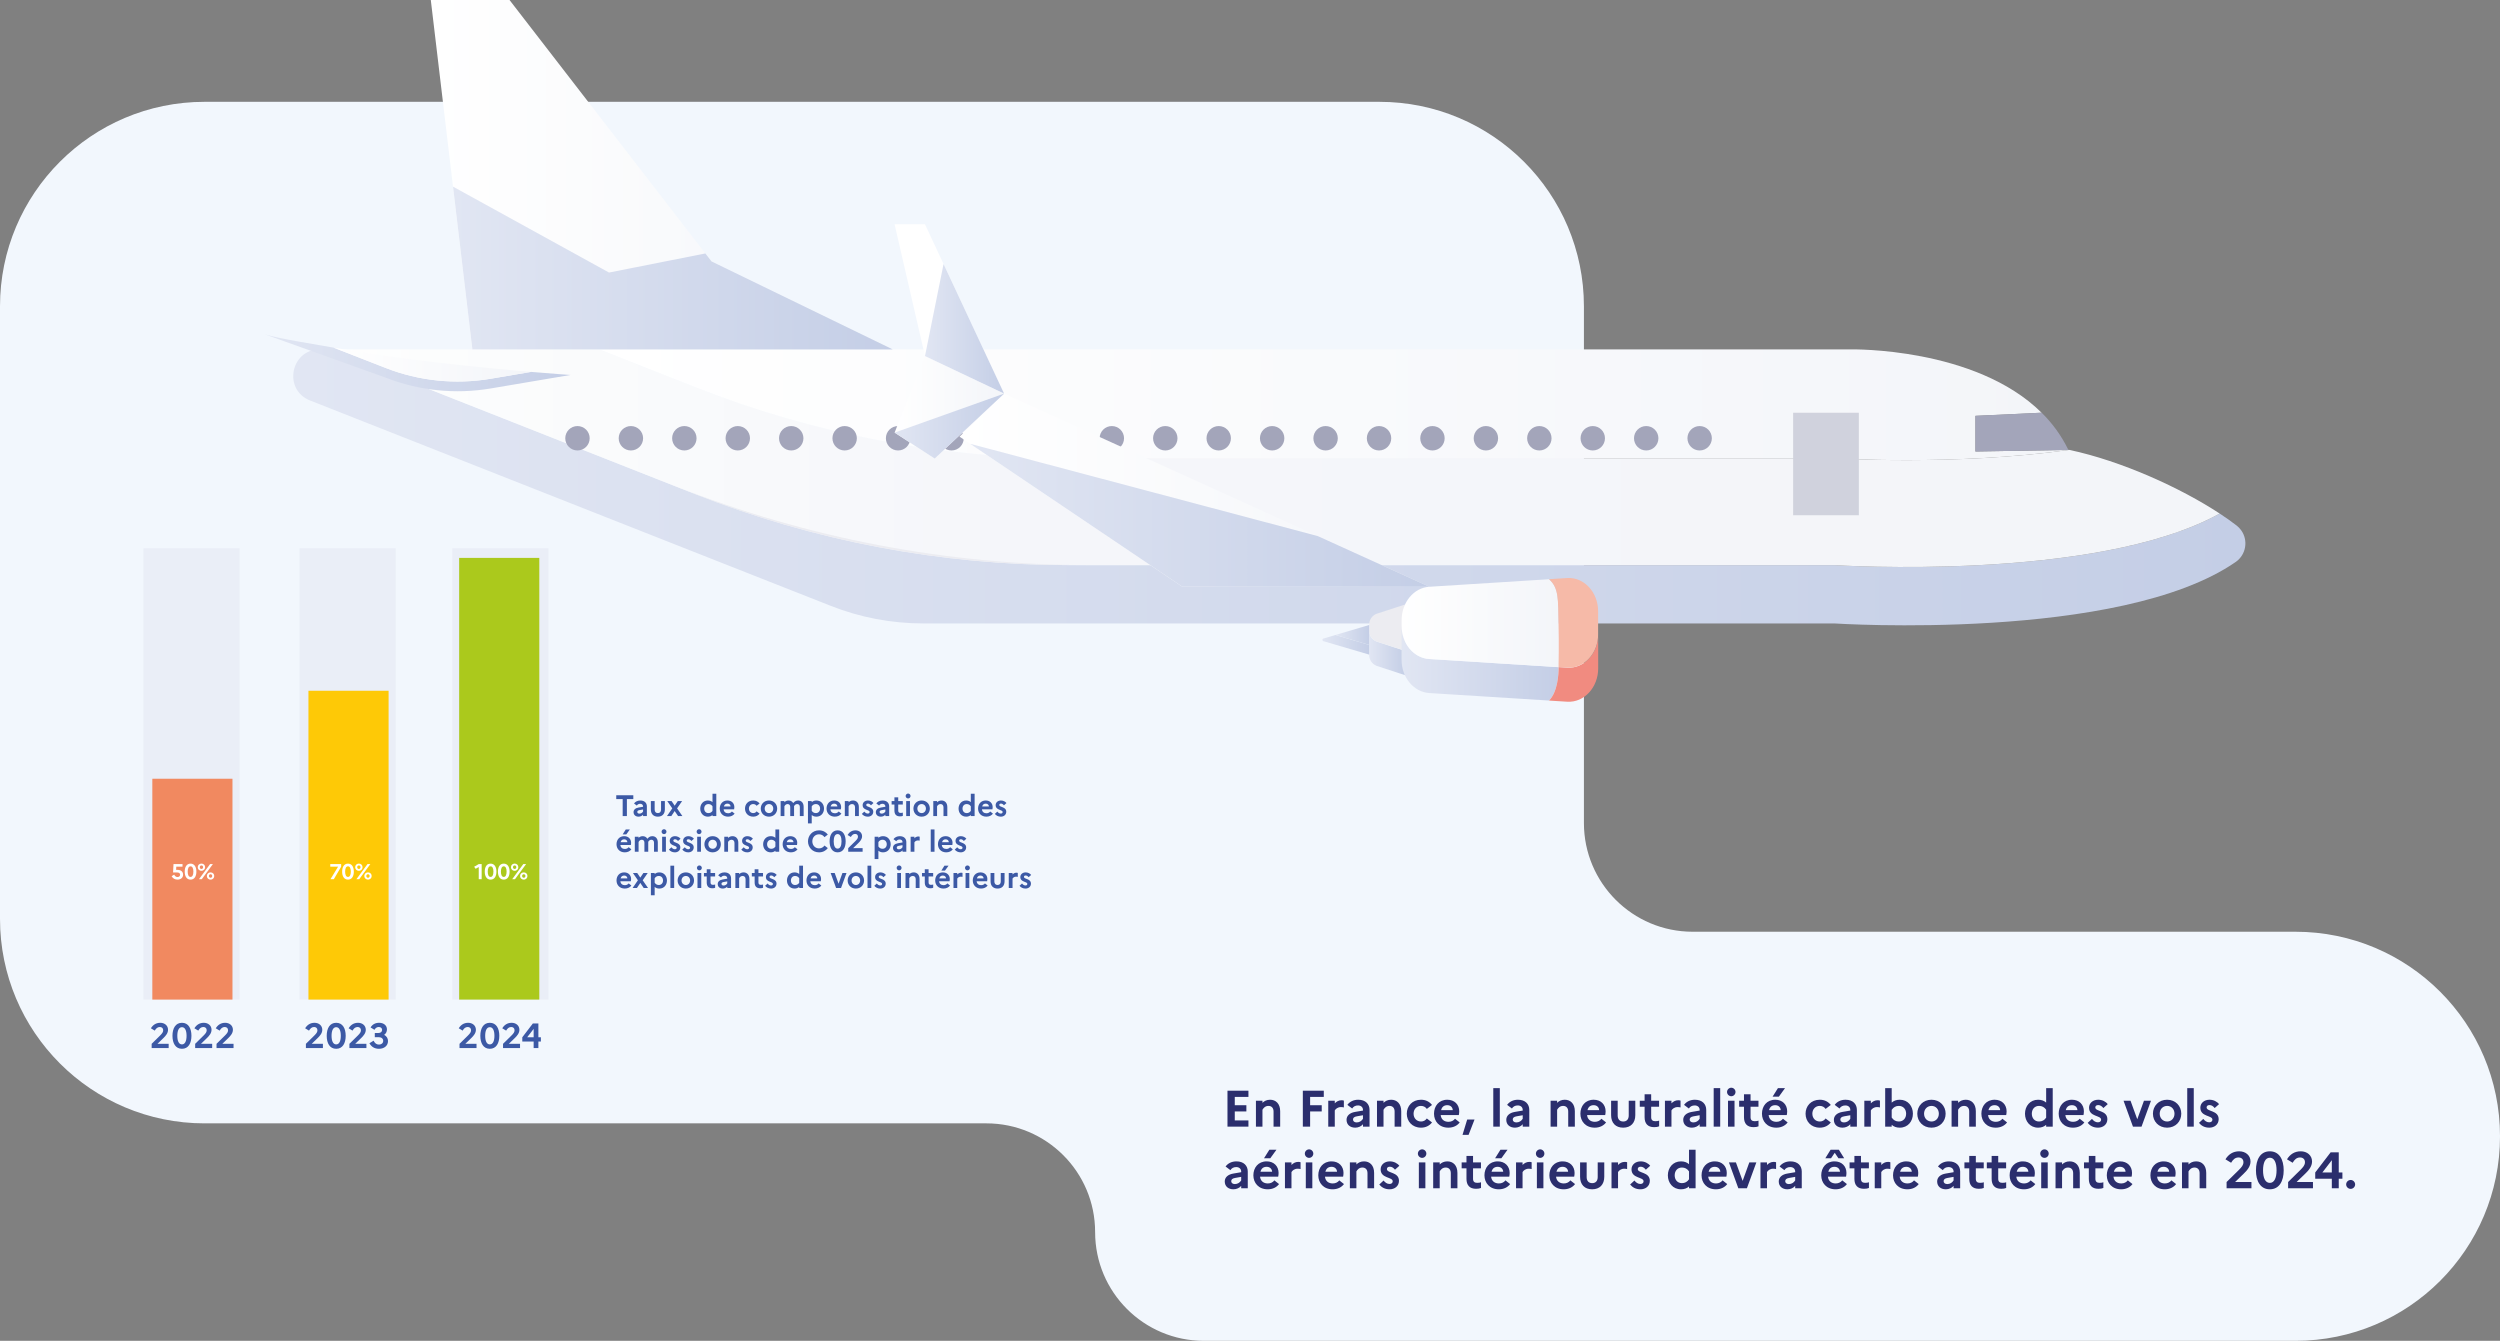 <?xml version="1.0" encoding="UTF-8"?>
<svg id="a" data-name="Calque 1" xmlns="http://www.w3.org/2000/svg" width="326.245mm" height="174.975mm" xmlns:xlink="http://www.w3.org/1999/xlink" viewBox="0 0 924.79 495.993">
  <rect x="0" y="0" width="924.79" height="495.993" fill="#808080" stroke="none"/>
  <defs>
    <linearGradient id="b" data-name="Dégradé sans nom 14" x1="-75.32" y1="180.284" x2="646.811" y2="180.284" gradientTransform="translate(183.798)" gradientUnits="userSpaceOnUse">
      <stop offset="0" stop-color="#e1e6f3"/>
      <stop offset="1" stop-color="#c4cee6"/>
    </linearGradient>
    <linearGradient id="c" data-name="Dégradé sans nom 8" x1="-62.336" y1="169.496" x2="637.303" y2="169.496" gradientTransform="translate(183.798)" gradientUnits="userSpaceOnUse">
      <stop offset="0" stop-color="#fff"/>
      <stop offset=".051" stop-color="#fcfdfd"/>
      <stop offset=".367" stop-color="#f5f6fa"/>
      <stop offset="1" stop-color="#f3f5f9"/>
    </linearGradient>
    <linearGradient id="d" data-name="Dégradé sans nom 6" x1="37.891" y1="149.727" x2="581.703" y2="149.727" gradientTransform="translate(183.798)" gradientUnits="userSpaceOnUse">
      <stop offset="0" stop-color="#fff"/>
      <stop offset="1" stop-color="#f3f5f9"/>
    </linearGradient>
    <linearGradient id="e" data-name="Dégradé sans nom 14" x1="322.682" y1="241.458" x2="335.887" y2="241.458" xlink:href="#b"/>
    <linearGradient id="f" data-name="Dégradé sans nom 18" x1="305.379" y1="238.522" x2="322.679" y2="238.522" gradientTransform="translate(183.798)" gradientUnits="userSpaceOnUse">
      <stop offset="0" stop-color="#e1e6f3"/>
      <stop offset="1" stop-color="#c4cee6"/>
    </linearGradient>
    <linearGradient id="g" data-name="Dégradé sans nom 18" x1="310.195" y1="234.877" x2="322.679" y2="234.877" xlink:href="#f"/>
    <linearGradient id="h" data-name="Dégradé sans nom 6" x1="171.153" y1="181.316" x2="344.891" y2="181.316" xlink:href="#d"/>
    <linearGradient id="i" data-name="Dégradé sans nom 6" x1="147.129" y1="150.666" x2="187.632" y2="150.666" xlink:href="#d"/>
    <linearGradient id="j" data-name="Dégradé sans nom 6" x1="-24.44" y1="64.624" x2="146.425" y2="64.624" xlink:href="#d"/>
    <linearGradient id="k" data-name="Dégradé sans nom 14" x1="-85.819" y1="134.201" x2="27.231" y2="134.201" xlink:href="#b"/>
    <linearGradient id="l" data-name="Dégradé sans nom 6" x1="-60.407" y1="134.865" x2="12.649" y2="134.865" xlink:href="#d"/>
    <linearGradient id="m" data-name="Dégradé sans nom 14" x1="175.069" y1="190.601" x2="344.891" y2="190.601" xlink:href="#b"/>
    <linearGradient id="n" data-name="Dégradé sans nom 14" x1="-16.217" y1="99.145" x2="146.425" y2="99.145" xlink:href="#b"/>
    <linearGradient id="o" data-name="Dégradé sans nom 14" x1="147.129" y1="157.608" x2="187.632" y2="157.608" xlink:href="#b"/>
    <linearGradient id="p" data-name="Dégradé sans nom 14" x1="158.369" y1="121.631" x2="187.632" y2="121.631" xlink:href="#b"/>
    <linearGradient id="q" data-name="Dégradé sans nom 14" x1="334.655" y1="245.308" x2="392.77" y2="245.308" xlink:href="#b"/>
    <linearGradient id="r" data-name="Dégradé sans nom 6" x1="334.694" y1="230.531" x2="392.863" y2="230.531" xlink:href="#d"/>
  </defs>
  <path d="M75.665,37.666H510.252c41.788,0,75.665,33.876,75.665,75.665v191.111c0,22.214,18.008,40.222,40.222,40.222h222.988c41.788,0,75.665,33.876,75.665,75.665h0c0,41.789-33.876,75.665-75.665,75.665H445.325c-22.214,0-40.222-18.008-40.222-40.222h0c0-22.214-18.008-40.222-40.222-40.222H75.665C33.876,415.55,0,381.673,0,339.885V113.331C0,71.542,33.876,37.666,75.665,37.666Z" fill="#f2f7fd"/>
  <rect x="167.321" y="202.807" width="35.577" height="166.958" fill="#eaeef7"/>
  <rect x="110.806" y="202.807" width="35.577" height="166.958" fill="#eaeef7"/>
  <rect x="53.055" y="202.807" width="35.577" height="166.958" fill="#eaeef7"/>
  <rect x="114.1" y="255.523" width="29.648" height="114.242" fill="#fec906"/>
  <g>
    <path d="M827.33,194.381c-1.857-1.44-3.962-2.919-6.229-4.411-45.865,25.412-142.547,19.078-142.547,19.078H395.512c-47.382,0-94.339-8.927-138.416-26.311l-135.634-53.489h-3.186c-10.803,0-13.638,14.928-3.59,18.896l192.589,75.962c10.899,4.303,22.51,6.513,34.228,6.516h337.052s105.785,6.913,148.561-22.805c3.754-2.688,4.619-7.91,1.931-11.664-.481-.672-1.06-1.269-1.716-1.772Z" fill="url(#b)"/>
    <path d="M403.331,209.048h275.223s96.682,6.314,142.547-19.078c-14.335-9.415-36.091-19.385-55.6-23.542-42.79,5.969-86.947,3.089-86.947,3.089H395.512c-47.393,0-94.362-8.931-138.449-26.324l-35.374-13.944H121.462l128.316,50.615c48.896,19.288,100.989,29.189,153.552,29.184Z" fill="url(#c)"/>
    <path d="M395.512,209.048h7.819c-52.556,.002-104.643-9.899-153.533-29.184l-128.336-50.615,135.601,53.489c44.087,17.388,91.056,26.314,138.449,26.311Z" fill="#ececf1"/>
    <path d="M395.512,169.516h283.042s44.158,2.88,86.947-3.089l-34.755,.593v-13.188l24.474-1.16c-24.545-24.317-70.488-23.424-70.488-23.424H221.689l35.374,13.944c44.086,17.393,91.055,26.323,138.449,26.324Z" fill="url(#d)"/>
    <path d="M730.746,167.021l34.755-.593-.417-.091c-2.482-5.092-5.818-9.72-9.865-13.683l-24.474,1.16v13.208Z" fill="#a3a5ba"/>
    <circle cx="332.217" cy="162.121" r="4.515" fill="#a3a5ba"/>
    <circle cx="351.986" cy="162.121" r="4.515" fill="#a3a5ba"/>
    <circle cx="411.287" cy="162.121" r="4.515" fill="#a3a5ba"/>
    <path d="M506.484,233.169v8.985c-.069,1.83,1.034,3.501,2.743,4.157l10.458,3.434v-8.985l-10.458-3.434c-1.709-.656-2.812-2.327-2.743-4.157Z" fill="url(#e)"/>
    <path d="M506.484,231.189v1.955c-.069,1.83,1.034,3.501,2.743,4.157l10.458,3.434v-17.098l-10.425,3.395c-1.722,.646-2.84,2.319-2.776,4.157Z" fill="#ececf1"/>
    <path d="M489.49,236.219c-.259,.108-.382,.406-.274,.665,.052,.124,.15,.222,.274,.274l16.987,4.998v-3.59l-12.491-3.675-4.496,1.329Z" fill="url(#f)"/>
    <polygon points="506.477 238.565 506.477 231.189 493.993 234.89 506.477 238.565" fill="url(#g)"/>
    <polygon points="528.69 217.036 437.363 217.036 354.951 161.528 371.43 145.597 528.69 217.036" fill="url(#h)"/>
    <polygon points="345.757 169.62 371.43 145.597 342.167 131.711 330.927 160.029 345.757 169.62" fill="url(#i)"/>
    <polygon points="342.167 131.711 330.927 82.966 342.167 82.966 371.43 145.597 342.167 131.711" fill="#fff"/>
    <polygon points="330.223 129.248 263.195 96.695 188.478 0 159.358 0 174.742 129.248 330.223 129.248" fill="url(#j)"/>
    <path d="M181.46,140.11c-13.022,2.203-26.398,.834-38.704-3.962l-19.365-7.552c-8.151-1.473-19.248-3.115-25.412-4.919l44.803,16.062c12.305,4.799,25.682,6.168,38.704,3.962l29.543-4.998s-5.649-.378-14.556-1.134l-15.012,2.541Z" fill="url(#k)"/>
    <path d="M181.46,140.11l14.986-2.541c-17.717-1.499-48.335-4.489-73.056-8.972l19.365,7.552c12.306,4.796,25.682,6.165,38.704,3.962Z" fill="url(#l)"/>
    <polygon points="487.438 198.297 358.867 164.167 437.363 217.036 528.69 217.036 487.438 198.297" fill="url(#m)"/>
    <polygon points="260.921 93.756 225.286 100.82 167.581 69.042 174.742 129.248 330.223 129.248 263.195 96.695 260.921 93.756" fill="url(#n)"/>
    <polygon points="330.927 160.029 371.43 145.597 345.757 169.62 330.927 160.029" fill="url(#o)"/>
    <polygon points="349.035 97.666 342.167 131.711 371.43 145.597 349.035 97.666" fill="url(#p)"/>
    <rect x="663.307" y="152.679" width="24.311" height="37.922" fill="#d0d2dd"/>
    <circle cx="628.727" cy="162.121" r="4.515" fill="#a3a5ba"/>
    <circle cx="608.958" cy="162.121" r="4.515" fill="#a3a5ba"/>
    <circle cx="589.189" cy="162.121" r="4.515" fill="#a3a5ba"/>
    <path d="M569.427,157.605c2.494,0,4.515,2.022,4.515,4.515s-2.022,4.515-4.515,4.515-4.515-2.022-4.515-4.515,2.022-4.515,4.515-4.515Z" fill="#a3a5ba"/>
    <path d="M549.657,157.605c2.494,0,4.515,2.022,4.515,4.515s-2.022,4.515-4.515,4.515-4.515-2.022-4.515-4.515,2.022-4.515,4.515-4.515Z" fill="#a3a5ba"/>
    <circle cx="529.888" cy="162.121" r="4.515" fill="#a3a5ba"/>
    <circle cx="510.126" cy="162.121" r="4.515" fill="#a3a5ba"/>
    <circle cx="490.357" cy="162.121" r="4.515" fill="#a3a5ba"/>
    <circle cx="470.588" cy="162.121" r="4.515" fill="#a3a5ba"/>
    <path d="M450.819,157.605c2.494,0,4.515,2.022,4.515,4.515s-2.022,4.515-4.515,4.515-4.515-2.022-4.515-4.515,2.022-4.515,4.515-4.515Z" fill="#a3a5ba"/>
    <circle cx="431.056" cy="162.121" r="4.515" fill="#a3a5ba"/>
    <circle cx="312.448" cy="162.121" r="4.515" fill="#a3a5ba"/>
    <circle cx="292.686" cy="162.121" r="4.515" fill="#a3a5ba"/>
    <circle cx="272.917" cy="162.121" r="4.515" fill="#a3a5ba"/>
    <path d="M253.148,157.605c2.494,0,4.515,2.022,4.515,4.515s-2.022,4.515-4.515,4.515-4.515-2.022-4.515-4.515,2.022-4.515,4.515-4.515Z" fill="#a3a5ba"/>
    <circle cx="233.378" cy="162.121" r="4.515" fill="#a3a5ba"/>
    <circle cx="213.616" cy="162.121" r="4.515" fill="#a3a5ba"/>
    <path d="M576.568,246.794l-47.878-3.01c-5.74-.358-10.236-5.767-10.236-12.315v12.582c0,6.516,4.496,11.95,10.236,12.315l44.308,2.782h0c3.193-3.199,3.564-9.656,3.571-12.354Z" fill="url(#q)"/>
    <path d="M528.69,243.764l47.878,3.03v-1.264s.209-6.816,0-15.11c-.209-8.295,.209-12.927-3.532-16.153l-44.308,2.789c-5.74,.358-10.236,5.767-10.236,12.315v2.098c-.039,6.529,4.457,11.937,10.197,12.295Z" fill="url(#r)"/>
    <path d="M591.196,247.237v-12.576c0,7.076-5.213,12.706-11.435,12.315l-3.193-.202c0,2.717-.378,9.174-3.558,12.38h0l6.75,.424c6.21,.365,11.435-5.258,11.435-12.341Z" fill="#f18b80"/>
    <path d="M576.542,245.491v1.264l3.193,.202c6.21,.391,11.435-5.213,11.435-12.315v-8.503c0-7.076-5.213-12.706-11.435-12.315l-6.75,.424c3.74,3.258,3.33,7.858,3.532,16.153s.026,15.091,.026,15.091Z" fill="#f6baa8"/>
  </g>
  <rect x="169.851" y="206.373" width="29.648" height="163.392" fill="#abc91c"/>
  <rect x="56.349" y="288.069" width="29.648" height="81.696" fill="#f18960"/>
  <g>
    <path d="M227.959,294.177h6.315v1.419h-2.376v6.282h-1.562v-6.282h-2.376v-1.419Z" fill="#3c59a5"/>
    <path d="M234.361,300.415c0-.848,.649-1.496,1.848-1.694l1.672-.286v-.144c0-.583-.44-.957-1.067-.957-.539,0-.99,.231-1.243,.66l-1.034-.781c.495-.682,1.32-1.1,2.321-1.1,1.606,0,2.432,.957,2.432,2.178v3.587h-1.408v-.517c-.352,.439-1.001,.736-1.65,.736-1.111,0-1.87-.638-1.87-1.683Zm2.156,.561c.627,0,1.078-.33,1.364-.781v-.759l-1.31,.231c-.594,.099-.825,.341-.825,.692s.297,.616,.77,.616Z" fill="#3c59a5"/>
    <path d="M244.536,296.333h1.408v3.081c0,1.661-.968,2.684-2.597,2.684s-2.585-1.022-2.585-2.684v-3.081h1.408v3.146c0,.803,.418,1.298,1.188,1.298,.759,0,1.177-.495,1.177-1.298v-3.146Z" fill="#3c59a5"/>
    <path d="M246.724,301.878l1.958-2.85-1.849-2.695h1.596l1.144,1.705,1.144-1.705h1.606l-1.859,2.695,1.958,2.85h-1.595l-1.254-1.859-1.243,1.859h-1.606Z" fill="#3c59a5"/>
    <path d="M261.849,296.113c.715,0,1.276,.22,1.716,.604v-3.091h1.408v8.251h-1.408v-.385c-.44,.385-1.001,.604-1.716,.604-1.749,0-2.816-1.375-2.816-2.992s1.067-2.992,2.816-2.992Zm.198,4.664c.649,0,1.155-.285,1.518-.824v-1.694c-.374-.551-.88-.825-1.518-.825-.946,0-1.551,.704-1.551,1.672s.605,1.672,1.551,1.672Z" fill="#3c59a5"/>
    <path d="M269.329,302.098c-1.969,0-3.081-1.375-3.081-2.992,0-1.64,1.034-2.992,2.85-2.992,1.54,0,2.552,1.034,2.552,2.486,0,.308-.044,.604-.088,.792h-3.884c.088,.913,.726,1.452,1.672,1.452,.605,0,1.1-.264,1.397-.66l1.001,.792c-.517,.693-1.375,1.122-2.42,1.122Zm-1.562-3.763h2.497c-.022-.55-.429-1.056-1.166-1.056-.682,0-1.144,.33-1.331,1.056Z" fill="#3c59a5"/>
    <path d="M279.878,300.129l1.111,.847c-.517,.683-1.331,1.122-2.343,1.122-1.915,0-3.059-1.375-3.059-2.992s1.144-2.992,3.059-2.992c1.012,0,1.826,.439,2.343,1.122l-1.111,.847c-.264-.385-.682-.648-1.254-.648-.913,0-1.584,.704-1.584,1.672,0,.979,.671,1.672,1.606,1.672,.539,0,.968-.264,1.232-.648Z" fill="#3c59a5"/>
    <path d="M287.49,299.105c0,1.661-1.232,2.992-3.036,2.992s-3.037-1.331-3.037-2.992,1.232-2.992,3.037-2.992,3.036,1.331,3.036,2.992Zm-1.452,0c0-.968-.671-1.672-1.562-1.672-.924,0-1.606,.704-1.606,1.672s.682,1.672,1.606,1.672c.891,0,1.562-.715,1.562-1.672Z" fill="#3c59a5"/>
    <path d="M288.765,296.333h1.397v.418c.374-.363,.847-.638,1.529-.638,.726,0,1.364,.33,1.727,.968,.407-.506,.946-.968,1.815-.968,1.144,0,2.046,.792,2.046,2.354v3.41h-1.408v-3.355c0-.671-.363-1.089-.99-1.089-.594,0-.935,.429-1.155,.792,.011,.077,.011,.165,.011,.242v3.41h-1.419v-3.355c0-.671-.352-1.089-.979-1.089-.638,0-.968,.473-1.177,.825v3.619h-1.397v-5.545Z" fill="#3c59a5"/>
    <path d="M298.874,296.333h1.397v.396c.44-.396,1.001-.616,1.727-.616,1.76,0,2.816,1.375,2.816,2.992s-1.056,2.992-2.816,2.992c-.726,0-1.287-.22-1.727-.616v3.103h-1.397v-8.251Zm2.927,4.444c.946,0,1.562-.704,1.562-1.672s-.616-1.672-1.562-1.672c-.649,0-1.145,.286-1.519,.836l-.011-.011v1.694l.011-.012c.374,.551,.869,.836,1.519,.836Z" fill="#3c59a5"/>
    <path d="M308.829,302.098c-1.969,0-3.081-1.375-3.081-2.992,0-1.64,1.034-2.992,2.85-2.992,1.54,0,2.552,1.034,2.552,2.486,0,.308-.044,.604-.088,.792h-3.884c.088,.913,.726,1.452,1.672,1.452,.605,0,1.1-.264,1.397-.66l1.001,.792c-.517,.693-1.375,1.122-2.42,1.122Zm-1.562-3.763h2.497c-.022-.55-.429-1.056-1.166-1.056-.682,0-1.144,.33-1.331,1.056Z" fill="#3c59a5"/>
    <path d="M312.514,296.333h1.397v.44c.385-.374,.902-.66,1.639-.66,1.199,0,2.156,.825,2.156,2.464v3.301h-1.419v-3.245c0-.737-.407-1.199-1.089-1.199-.704,0-1.078,.473-1.287,.825v3.619h-1.397v-5.545Z" fill="#3c59a5"/>
    <path d="M319.73,300.217c.341,.429,.748,.737,1.276,.737,.44,0,.682-.242,.682-.572,0-.968-2.585-.562-2.585-2.563,0-.979,.825-1.705,1.969-1.705,.858,0,1.628,.407,2.036,.946l-.935,.836c-.286-.363-.649-.639-1.089-.639-.418,0-.638,.198-.638,.507,0,.945,2.585,.561,2.585,2.53-.022,1.166-.957,1.804-2.002,1.804-.99,0-1.694-.396-2.222-1.022l.924-.858Z" fill="#3c59a5"/>
    <path d="M323.987,300.415c0-.848,.649-1.496,1.848-1.694l1.672-.286v-.144c0-.583-.44-.957-1.067-.957-.539,0-.99,.231-1.243,.66l-1.034-.781c.495-.682,1.32-1.1,2.321-1.1,1.606,0,2.432,.957,2.432,2.178v3.587h-1.408v-.517c-.352,.439-1.001,.736-1.65,.736-1.111,0-1.87-.638-1.87-1.683Zm2.156,.561c.627,0,1.078-.33,1.364-.781v-.759l-1.31,.231c-.594,.099-.825,.341-.825,.692s.297,.616,.77,.616Z" fill="#3c59a5"/>
    <path d="M330.861,297.609h-1.034v-1.276h1.034v-1.386h1.408v1.386h1.694v1.276h-1.694v2.244c0,.616,.33,.858,.88,.858,.385,0,.638-.044,.825-.121v1.221c-.275,.121-.605,.177-1.067,.177-1.386,0-2.046-.781-2.046-2.135v-2.244Z" fill="#3c59a5"/>
    <path d="M335.008,294.452c0-.495,.418-.913,.913-.913s.902,.418,.902,.913-.407,.913-.902,.913-.913-.418-.913-.913Zm.209,1.881h1.397v5.545h-1.397v-5.545Z" fill="#3c59a5"/>
    <path d="M343.963,299.105c0,1.661-1.232,2.992-3.036,2.992s-3.037-1.331-3.037-2.992,1.232-2.992,3.037-2.992,3.036,1.331,3.036,2.992Zm-1.452,0c0-.968-.671-1.672-1.562-1.672-.924,0-1.606,.704-1.606,1.672s.682,1.672,1.606,1.672c.891,0,1.562-.715,1.562-1.672Z" fill="#3c59a5"/>
    <path d="M345.238,296.333h1.397v.44c.385-.374,.902-.66,1.639-.66,1.199,0,2.156,.825,2.156,2.464v3.301h-1.419v-3.245c0-.737-.407-1.199-1.089-1.199-.704,0-1.078,.473-1.287,.825v3.619h-1.397v-5.545Z" fill="#3c59a5"/>
    <path d="M357.404,296.113c.715,0,1.276,.22,1.716,.604v-3.091h1.408v8.251h-1.408v-.385c-.44,.385-1.001,.604-1.716,.604-1.749,0-2.816-1.375-2.816-2.992s1.067-2.992,2.816-2.992Zm.198,4.664c.649,0,1.155-.285,1.518-.824v-1.694c-.374-.551-.88-.825-1.518-.825-.946,0-1.551,.704-1.551,1.672s.605,1.672,1.551,1.672Z" fill="#3c59a5"/>
    <path d="M364.884,302.098c-1.969,0-3.081-1.375-3.081-2.992,0-1.64,1.034-2.992,2.85-2.992,1.54,0,2.552,1.034,2.552,2.486,0,.308-.044,.604-.088,.792h-3.884c.088,.913,.726,1.452,1.672,1.452,.605,0,1.1-.264,1.397-.66l1.001,.792c-.517,.693-1.375,1.122-2.42,1.122Zm-1.562-3.763h2.497c-.022-.55-.429-1.056-1.166-1.056-.682,0-1.144,.33-1.331,1.056Z" fill="#3c59a5"/>
    <path d="M368.932,300.217c.341,.429,.748,.737,1.276,.737,.44,0,.682-.242,.682-.572,0-.968-2.585-.562-2.585-2.563,0-.979,.825-1.705,1.969-1.705,.858,0,1.628,.407,2.036,.946l-.935,.836c-.286-.363-.649-.639-1.089-.639-.418,0-.638,.198-.638,.507,0,.945,2.585,.561,2.585,2.53-.022,1.166-.957,1.804-2.002,1.804-.99,0-1.694-.396-2.222-1.022l.924-.858Z" fill="#3c59a5"/>
    <path d="M231.138,315.298c-1.969,0-3.081-1.375-3.081-2.992,0-1.64,1.034-2.992,2.85-2.992,1.54,0,2.552,1.034,2.552,2.486,0,.308-.044,.604-.088,.792h-3.884c.088,.913,.726,1.452,1.672,1.452,.605,0,1.1-.264,1.397-.66l1.001,.792c-.517,.693-1.375,1.122-2.42,1.122Zm-1.562-3.763h2.497c-.022-.55-.429-1.056-1.166-1.056-.682,0-1.144,.33-1.331,1.056Zm.759-2.882l1.144-1.826h1.519l-1.32,1.826h-1.342Z" fill="#3c59a5"/>
    <path d="M234.823,309.533h1.397v.418c.374-.363,.847-.638,1.529-.638,.726,0,1.364,.33,1.727,.968,.407-.506,.946-.968,1.815-.968,1.144,0,2.046,.792,2.046,2.354v3.41h-1.408v-3.355c0-.671-.363-1.089-.99-1.089-.594,0-.935,.429-1.155,.792,.011,.077,.011,.165,.011,.242v3.41h-1.419v-3.355c0-.671-.352-1.089-.979-1.089-.638,0-.968,.473-1.177,.825v3.619h-1.397v-5.545Z" fill="#3c59a5"/>
    <path d="M244.723,307.652c0-.495,.418-.913,.913-.913s.902,.418,.902,.913-.407,.913-.902,.913-.913-.418-.913-.913Zm.209,1.881h1.397v5.545h-1.397v-5.545Z" fill="#3c59a5"/>
    <path d="M248.364,313.417c.341,.429,.748,.737,1.276,.737,.44,0,.682-.242,.682-.572,0-.969-2.585-.562-2.585-2.563,0-.979,.825-1.705,1.969-1.705,.858,0,1.628,.407,2.036,.946l-.935,.836c-.286-.363-.649-.639-1.089-.639-.418,0-.638,.198-.638,.507,0,.946,2.585,.561,2.585,2.53-.022,1.166-.957,1.804-2.002,1.804-.99,0-1.694-.396-2.222-1.022l.924-.858Z" fill="#3c59a5"/>
    <path d="M253.314,313.417c.341,.429,.748,.737,1.276,.737,.44,0,.682-.242,.682-.572,0-.969-2.585-.562-2.585-2.563,0-.979,.825-1.705,1.969-1.705,.858,0,1.628,.407,2.036,.946l-.935,.836c-.286-.363-.649-.639-1.089-.639-.418,0-.638,.198-.638,.507,0,.946,2.585,.561,2.585,2.53-.022,1.166-.957,1.804-2.002,1.804-.99,0-1.694-.396-2.222-1.022l.924-.858Z" fill="#3c59a5"/>
    <path d="M257.691,307.652c0-.495,.418-.913,.913-.913s.902,.418,.902,.913-.407,.913-.902,.913-.913-.418-.913-.913Zm.209,1.881h1.397v5.545h-1.397v-5.545Z" fill="#3c59a5"/>
    <path d="M266.647,312.306c0,1.661-1.232,2.992-3.037,2.992s-3.037-1.331-3.037-2.992,1.232-2.992,3.037-2.992,3.037,1.331,3.037,2.992Zm-1.453,0c0-.968-.671-1.672-1.562-1.672-.924,0-1.606,.704-1.606,1.672s.682,1.672,1.606,1.672c.891,0,1.562-.715,1.562-1.672Z" fill="#3c59a5"/>
    <path d="M267.921,309.533h1.397v.44c.385-.374,.902-.66,1.639-.66,1.199,0,2.156,.825,2.156,2.464v3.301h-1.419v-3.245c0-.737-.407-1.199-1.089-1.199-.704,0-1.078,.473-1.287,.825v3.619h-1.397v-5.545Z" fill="#3c59a5"/>
    <path d="M275.137,313.417c.341,.429,.748,.737,1.276,.737,.44,0,.682-.242,.682-.572,0-.969-2.585-.562-2.585-2.563,0-.979,.825-1.705,1.969-1.705,.858,0,1.628,.407,2.036,.946l-.935,.836c-.286-.363-.649-.639-1.089-.639-.418,0-.638,.198-.638,.507,0,.946,2.585,.561,2.585,2.53-.022,1.166-.957,1.804-2.002,1.804-.99,0-1.694-.396-2.222-1.022l.924-.858Z" fill="#3c59a5"/>
    <path d="M285.114,309.313c.715,0,1.276,.22,1.716,.604v-3.091h1.408v8.251h-1.408v-.385c-.44,.385-1.001,.604-1.716,.604-1.749,0-2.816-1.375-2.816-2.992s1.067-2.992,2.816-2.992Zm.198,4.664c.649,0,1.155-.285,1.518-.824v-1.694c-.374-.551-.88-.825-1.518-.825-.946,0-1.551,.704-1.551,1.672s.605,1.672,1.551,1.672Z" fill="#3c59a5"/>
    <path d="M292.594,315.298c-1.969,0-3.081-1.375-3.081-2.992,0-1.64,1.034-2.992,2.85-2.992,1.54,0,2.552,1.034,2.552,2.486,0,.308-.044,.604-.088,.792h-3.884c.088,.913,.726,1.452,1.672,1.452,.605,0,1.1-.264,1.397-.66l1.001,.792c-.517,.693-1.375,1.122-2.42,1.122Zm-1.562-3.763h2.497c-.022-.55-.429-1.056-1.166-1.056-.682,0-1.144,.33-1.331,1.056Z" fill="#3c59a5"/>
    <path d="M304.991,312.778l1.232,.946c-.704,.957-1.848,1.573-3.246,1.573-2.431,0-4.092-1.87-4.092-4.07s1.661-4.07,4.092-4.07c1.397,0,2.542,.627,3.246,1.562l-1.232,.958c-.44-.628-1.133-1.057-2.014-1.057-1.452,0-2.486,1.133-2.486,2.607s1.034,2.607,2.486,2.607c.88,0,1.573-.429,2.014-1.057Z" fill="#3c59a5"/>
    <path d="M312.823,311.227c0,2.311-.946,4.07-2.971,4.07s-2.97-1.76-2.97-4.07,.946-4.07,2.97-4.07,2.971,1.76,2.971,4.07Zm-4.423,0c0,1.628,.473,2.695,1.452,2.695,.968,0,1.441-1.078,1.441-2.695,0-1.628-.473-2.695-1.441-2.695-.979,0-1.452,1.078-1.452,2.695Z" fill="#3c59a5"/>
    <path d="M313.769,313.736l2.64-2.597c.594-.605,.968-1.023,.968-1.65,0-.638-.44-1.012-1.045-1.012-.737,0-1.188,.451-1.595,1.133l-1.21-.737c.649-1.056,1.606-1.716,2.948-1.716s2.42,.857,2.42,2.178c0,1.057-.693,1.87-1.452,2.607l-1.859,1.794h3.51v1.342h-5.325v-1.342Z" fill="#3c59a5"/>
    <path d="M323.536,309.533h1.397v.396c.44-.396,1.001-.616,1.727-.616,1.76,0,2.816,1.375,2.816,2.992s-1.056,2.992-2.816,2.992c-.726,0-1.287-.22-1.727-.616v3.103h-1.397v-8.251Zm2.927,4.444c.946,0,1.562-.704,1.562-1.672s-.616-1.672-1.562-1.672c-.649,0-1.145,.286-1.519,.836l-.011-.011v1.694l.011-.012c.374,.551,.869,.836,1.519,.836Z" fill="#3c59a5"/>
    <path d="M330.335,313.615c0-.848,.649-1.496,1.848-1.694l1.672-.286v-.144c0-.583-.44-.957-1.067-.957-.539,0-.99,.231-1.243,.66l-1.034-.781c.495-.682,1.32-1.1,2.321-1.1,1.606,0,2.432,.957,2.432,2.178v3.587h-1.408v-.517c-.352,.439-1.001,.736-1.65,.736-1.111,0-1.87-.638-1.87-1.683Zm2.156,.561c.627,0,1.078-.33,1.364-.781v-.759l-1.31,.231c-.594,.099-.825,.341-.825,.692s.297,.616,.77,.616Z" fill="#3c59a5"/>
    <path d="M336.857,309.533h1.397v.55c.363-.374,.836-.66,1.463-.66,.187,0,.352,.033,.484,.077v1.464c-.176-.044-.363-.077-.616-.077-.682,0-1.122,.374-1.331,.715v3.477h-1.397v-5.545Z" fill="#3c59a5"/>
    <path d="M344.293,306.827h1.397v8.251h-1.397v-8.251Z" fill="#3c59a5"/>
    <path d="M350.046,315.298c-1.969,0-3.081-1.375-3.081-2.992,0-1.64,1.034-2.992,2.85-2.992,1.54,0,2.552,1.034,2.552,2.486,0,.308-.044,.604-.088,.792h-3.884c.088,.913,.726,1.452,1.672,1.452,.605,0,1.1-.264,1.397-.66l1.001,.792c-.517,.693-1.375,1.122-2.42,1.122Zm-1.562-3.763h2.497c-.022-.55-.429-1.056-1.166-1.056-.682,0-1.144,.33-1.331,1.056Z" fill="#3c59a5"/>
    <path d="M354.094,313.417c.341,.429,.748,.737,1.276,.737,.44,0,.682-.242,.682-.572,0-.969-2.585-.562-2.585-2.563,0-.979,.825-1.705,1.969-1.705,.858,0,1.628,.407,2.036,.946l-.935,.836c-.286-.363-.649-.639-1.089-.639-.418,0-.638,.198-.638,.507,0,.946,2.585,.561,2.585,2.53-.022,1.166-.957,1.804-2.002,1.804-.99,0-1.694-.396-2.222-1.022l.924-.858Z" fill="#3c59a5"/>
    <path d="M231.138,328.697c-1.969,0-3.081-1.375-3.081-2.992,0-1.64,1.034-2.992,2.85-2.992,1.54,0,2.552,1.034,2.552,2.486,0,.308-.044,.604-.088,.792h-3.884c.088,.913,.726,1.452,1.672,1.452,.605,0,1.1-.264,1.397-.66l1.001,.792c-.517,.693-1.375,1.122-2.42,1.122Zm-1.562-3.763h2.497c-.022-.55-.429-1.056-1.166-1.056-.682,0-1.144,.33-1.331,1.056Z" fill="#3c59a5"/>
    <path d="M234.009,328.477l1.958-2.85-1.849-2.695h1.595l1.145,1.705,1.144-1.705h1.606l-1.859,2.695,1.958,2.85h-1.595l-1.254-1.859-1.243,1.859h-1.606Z" fill="#3c59a5"/>
    <path d="M240.774,322.933h1.397v.396c.44-.396,1.001-.616,1.727-.616,1.76,0,2.816,1.375,2.816,2.992s-1.056,2.992-2.816,2.992c-.726,0-1.287-.22-1.727-.616v3.103h-1.397v-8.251Zm2.927,4.444c.946,0,1.562-.704,1.562-1.672s-.616-1.672-1.562-1.672c-.649,0-1.145,.286-1.519,.836l-.011-.011v1.694l.011-.012c.374,.551,.869,.836,1.519,.836Z" fill="#3c59a5"/>
    <path d="M247.99,320.227h1.397v8.251h-1.397v-8.251Z" fill="#3c59a5"/>
    <path d="M256.735,325.705c0,1.661-1.232,2.992-3.036,2.992s-3.037-1.331-3.037-2.992,1.232-2.992,3.037-2.992,3.036,1.331,3.036,2.992Zm-1.452,0c0-.968-.671-1.672-1.562-1.672-.924,0-1.606,.704-1.606,1.672s.682,1.672,1.606,1.672c.891,0,1.562-.715,1.562-1.672Z" fill="#3c59a5"/>
    <path d="M257.801,321.052c0-.495,.418-.913,.913-.913s.902,.418,.902,.913-.407,.913-.902,.913-.913-.418-.913-.913Zm.209,1.881h1.397v5.545h-1.397v-5.545Z" fill="#3c59a5"/>
    <path d="M261.431,324.209h-1.034v-1.276h1.034v-1.386h1.408v1.386h1.694v1.276h-1.694v2.244c0,.616,.33,.858,.88,.858,.385,0,.638-.044,.825-.121v1.221c-.275,.121-.605,.177-1.067,.177-1.386,0-2.046-.781-2.046-2.135v-2.244Z" fill="#3c59a5"/>
    <path d="M265.502,327.015c0-.848,.649-1.496,1.848-1.694l1.672-.286v-.144c0-.583-.44-.957-1.067-.957-.539,0-.99,.231-1.243,.66l-1.034-.781c.495-.682,1.32-1.1,2.321-1.1,1.606,0,2.432,.957,2.432,2.178v3.587h-1.408v-.517c-.352,.439-1.001,.736-1.65,.736-1.111,0-1.87-.638-1.87-1.683Zm2.156,.561c.627,0,1.078-.33,1.364-.781v-.759l-1.31,.231c-.594,.099-.825,.341-.825,.692s.297,.616,.77,.616Z" fill="#3c59a5"/>
    <path d="M272.024,322.933h1.397v.44c.385-.374,.902-.66,1.639-.66,1.199,0,2.156,.825,2.156,2.464v3.301h-1.419v-3.245c0-.737-.407-1.199-1.089-1.199-.704,0-1.078,.473-1.287,.825v3.619h-1.397v-5.545Z" fill="#3c59a5"/>
    <path d="M279.152,324.209h-1.034v-1.276h1.034v-1.386h1.408v1.386h1.694v1.276h-1.694v2.244c0,.616,.33,.858,.88,.858,.385,0,.638-.044,.825-.121v1.221c-.275,.121-.605,.177-1.067,.177-1.386,0-2.046-.781-2.046-2.135v-2.244Z" fill="#3c59a5"/>
    <path d="M283.948,326.816c.341,.429,.748,.737,1.276,.737,.44,0,.682-.242,.682-.572,0-.968-2.585-.562-2.585-2.563,0-.979,.825-1.705,1.969-1.705,.858,0,1.628,.407,2.036,.946l-.935,.836c-.286-.363-.649-.639-1.089-.639-.418,0-.638,.198-.638,.507,0,.945,2.585,.561,2.585,2.53-.022,1.166-.957,1.804-2.002,1.804-.99,0-1.694-.396-2.222-1.022l.924-.858Z" fill="#3c59a5"/>
    <path d="M293.925,322.713c.715,0,1.276,.22,1.716,.604v-3.091h1.408v8.251h-1.408v-.385c-.44,.385-1.001,.604-1.716,.604-1.749,0-2.816-1.375-2.816-2.992s1.067-2.992,2.816-2.992Zm.198,4.664c.649,0,1.155-.285,1.518-.824v-1.694c-.374-.551-.88-.825-1.518-.825-.946,0-1.551,.704-1.551,1.672s.605,1.672,1.551,1.672Z" fill="#3c59a5"/>
    <path d="M301.405,328.697c-1.969,0-3.081-1.375-3.081-2.992,0-1.64,1.034-2.992,2.85-2.992,1.54,0,2.552,1.034,2.552,2.486,0,.308-.044,.604-.088,.792h-3.884c.088,.913,.726,1.452,1.672,1.452,.605,0,1.1-.264,1.397-.66l1.001,.792c-.517,.693-1.375,1.122-2.42,1.122Zm-1.562-3.763h2.497c-.022-.55-.429-1.056-1.166-1.056-.682,0-1.144,.33-1.331,1.056Z" fill="#3c59a5"/>
    <path d="M308.763,322.933l1.441,3.961,1.43-3.961h1.507l-2.024,5.545h-1.837l-2.013-5.545h1.496Z" fill="#3c59a5"/>
    <path d="M319.632,325.705c0,1.661-1.232,2.992-3.036,2.992s-3.037-1.331-3.037-2.992,1.232-2.992,3.037-2.992,3.036,1.331,3.036,2.992Zm-1.452,0c0-.968-.671-1.672-1.562-1.672-.924,0-1.606,.704-1.606,1.672s.682,1.672,1.606,1.672c.891,0,1.562-.715,1.562-1.672Z" fill="#3c59a5"/>
    <path d="M320.907,320.227h1.397v8.251h-1.397v-8.251Z" fill="#3c59a5"/>
    <path d="M324.339,326.816c.341,.429,.748,.737,1.276,.737,.44,0,.682-.242,.682-.572,0-.968-2.585-.562-2.585-2.563,0-.979,.825-1.705,1.969-1.705,.858,0,1.628,.407,2.036,.946l-.935,.836c-.286-.363-.649-.639-1.089-.639-.418,0-.638,.198-.638,.507,0,.945,2.585,.561,2.585,2.53-.022,1.166-.957,1.804-2.002,1.804-.99,0-1.694-.396-2.222-1.022l.924-.858Z" fill="#3c59a5"/>
    <path d="M331.687,321.052c0-.495,.418-.913,.913-.913s.902,.418,.902,.913-.407,.913-.902,.913-.913-.418-.913-.913Zm.209,1.881h1.397v5.545h-1.397v-5.545Z" fill="#3c59a5"/>
    <path d="M334.964,322.933h1.397v.44c.385-.374,.902-.66,1.639-.66,1.199,0,2.156,.825,2.156,2.464v3.301h-1.419v-3.245c0-.737-.407-1.199-1.089-1.199-.704,0-1.078,.473-1.287,.825v3.619h-1.397v-5.545Z" fill="#3c59a5"/>
    <path d="M342.092,324.209h-1.034v-1.276h1.034v-1.386h1.408v1.386h1.694v1.276h-1.694v2.244c0,.616,.33,.858,.88,.858,.385,0,.638-.044,.825-.121v1.221c-.275,.121-.605,.177-1.067,.177-1.386,0-2.046-.781-2.046-2.135v-2.244Z" fill="#3c59a5"/>
    <path d="M349.023,328.697c-1.969,0-3.081-1.375-3.081-2.992,0-1.64,1.034-2.992,2.85-2.992,1.54,0,2.552,1.034,2.552,2.486,0,.308-.044,.604-.088,.792h-3.884c.088,.913,.726,1.452,1.672,1.452,.605,0,1.1-.264,1.397-.66l1.001,.792c-.517,.693-1.375,1.122-2.42,1.122Zm-1.562-3.763h2.497c-.022-.55-.429-1.056-1.166-1.056-.682,0-1.144,.33-1.331,1.056Zm.759-2.882l1.144-1.826h1.519l-1.32,1.826h-1.342Z" fill="#3c59a5"/>
    <path d="M352.707,322.933h1.397v.55c.363-.374,.836-.66,1.463-.66,.188,0,.353,.033,.484,.077v1.464c-.176-.044-.363-.077-.616-.077-.682,0-1.122,.374-1.331,.715v3.477h-1.397v-5.545Z" fill="#3c59a5"/>
    <path d="M356.964,321.052c0-.495,.418-.913,.913-.913s.902,.418,.902,.913-.407,.913-.902,.913-.913-.418-.913-.913Zm.209,1.881h1.397v5.545h-1.397v-5.545Z" fill="#3c59a5"/>
    <path d="M362.926,328.697c-1.969,0-3.081-1.375-3.081-2.992,0-1.64,1.034-2.992,2.85-2.992,1.54,0,2.552,1.034,2.552,2.486,0,.308-.044,.604-.088,.792h-3.884c.088,.913,.726,1.452,1.672,1.452,.605,0,1.1-.264,1.397-.66l1.001,.792c-.517,.693-1.375,1.122-2.42,1.122Zm-1.562-3.763h2.497c-.022-.55-.429-1.056-1.166-1.056-.682,0-1.144,.33-1.331,1.056Z" fill="#3c59a5"/>
    <path d="M370.198,322.933h1.408v3.081c0,1.661-.968,2.684-2.596,2.684s-2.585-1.022-2.585-2.684v-3.081h1.408v3.146c0,.803,.418,1.298,1.188,1.298,.759,0,1.177-.495,1.177-1.298v-3.146Z" fill="#3c59a5"/>
    <path d="M373.156,322.933h1.397v.55c.363-.374,.836-.66,1.463-.66,.188,0,.353,.033,.484,.077v1.464c-.176-.044-.363-.077-.616-.077-.682,0-1.122,.374-1.331,.715v3.477h-1.397v-5.545Z" fill="#3c59a5"/>
    <path d="M378.063,326.816c.341,.429,.748,.737,1.276,.737,.439,0,.682-.242,.682-.572,0-.968-2.585-.562-2.585-2.563,0-.979,.825-1.705,1.969-1.705,.858,0,1.629,.407,2.035,.946l-.935,.836c-.286-.363-.649-.639-1.09-.639-.418,0-.638,.198-.638,.507,0,.945,2.586,.561,2.586,2.53-.022,1.166-.958,1.804-2.003,1.804-.99,0-1.694-.396-2.222-1.022l.924-.858Z" fill="#3c59a5"/>
  </g>
  <g>
    <path d="M169.987,386.121l3.12-3.068c.702-.715,1.145-1.209,1.145-1.95,0-.754-.521-1.196-1.235-1.196-.871,0-1.404,.533-1.885,1.34l-1.431-.871c.768-1.248,1.898-2.028,3.484-2.028s2.86,1.014,2.86,2.574c0,1.248-.819,2.21-1.716,3.081l-2.197,2.119h4.146v1.586h-6.292v-1.586Z" fill="#3c59a5"/>
    <path d="M184.703,383.157c0,2.729-1.118,4.81-3.51,4.81s-3.511-2.08-3.511-4.81,1.118-4.811,3.511-4.811,3.51,2.08,3.51,4.811Zm-5.227,0c0,1.924,.56,3.185,1.717,3.185,1.144,0,1.703-1.273,1.703-3.185,0-1.925-.56-3.186-1.703-3.186-1.157,0-1.717,1.274-1.717,3.186Z" fill="#3c59a5"/>
    <path d="M186.08,386.121l3.12-3.068c.702-.715,1.145-1.209,1.145-1.95,0-.754-.521-1.196-1.235-1.196-.871,0-1.404,.533-1.885,1.34l-1.431-.871c.768-1.248,1.898-2.028,3.484-2.028s2.86,1.014,2.86,2.574c0,1.248-.819,2.21-1.717,3.081l-2.196,2.119h4.146v1.586h-6.292v-1.586Z" fill="#3c59a5"/>
    <path d="M193.205,383.703l3.9-5.097h2.054v5.097h.924v1.586h-.924v2.418h-1.755v-2.418h-4.199v-1.586Zm4.199,0v-3.107l-2.392,3.107h2.392Z" fill="#3c59a5"/>
  </g>
  <g>
    <path d="M113.161,386.121l3.12-3.068c.702-.715,1.145-1.209,1.145-1.95,0-.754-.521-1.196-1.235-1.196-.871,0-1.404,.533-1.885,1.34l-1.431-.871c.768-1.248,1.898-2.028,3.484-2.028s2.86,1.014,2.86,2.574c0,1.248-.819,2.21-1.716,3.081l-2.197,2.119h4.146v1.586h-6.292v-1.586Z" fill="#3c59a5"/>
    <path d="M127.877,383.157c0,2.729-1.118,4.81-3.51,4.81s-3.511-2.08-3.511-4.81,1.118-4.811,3.511-4.811,3.51,2.08,3.51,4.811Zm-5.227,0c0,1.924,.56,3.185,1.717,3.185,1.144,0,1.703-1.273,1.703-3.185,0-1.925-.56-3.186-1.703-3.186-1.157,0-1.717,1.274-1.717,3.186Z" fill="#3c59a5"/>
    <path d="M129.254,386.121l3.12-3.068c.702-.715,1.145-1.209,1.145-1.95,0-.754-.521-1.196-1.235-1.196-.871,0-1.404,.533-1.885,1.34l-1.431-.871c.768-1.248,1.898-2.028,3.484-2.028s2.86,1.014,2.86,2.574c0,1.248-.819,2.21-1.717,3.081l-2.196,2.119h4.146v1.586h-6.292v-1.586Z" fill="#3c59a5"/>
    <path d="M140.215,387.967c-1.717,0-2.821-.754-3.562-2.054l1.534-.949c.507,1.001,1.118,1.443,2.015,1.443,.884,0,1.547-.533,1.547-1.378,0-.832-.649-1.353-1.611-1.353h-1.495v-1.56h1.378c.767,0,1.326-.43,1.326-1.132,0-.688-.521-1.079-1.235-1.079-.728,0-1.222,.391-1.599,1.041l-1.431-.885c.663-1.079,1.69-1.716,3.159-1.716,1.664,0,2.899,.949,2.899,2.444,0,.845-.364,1.56-1.04,2.027,.923,.469,1.43,1.287,1.43,2.289,0,1.729-1.417,2.859-3.314,2.859Z" fill="#3c59a5"/>
  </g>
  <g>
    <path d="M56.103,386.121l3.12-3.068c.702-.715,1.145-1.209,1.145-1.95,0-.754-.521-1.196-1.235-1.196-.871,0-1.404,.533-1.885,1.34l-1.431-.871c.768-1.248,1.898-2.028,3.484-2.028s2.86,1.014,2.86,2.574c0,1.248-.819,2.21-1.716,3.081l-2.197,2.119h4.146v1.586h-6.292v-1.586Z" fill="#3c59a5"/>
    <path d="M70.818,383.157c0,2.729-1.118,4.81-3.51,4.81s-3.511-2.08-3.511-4.81,1.118-4.811,3.511-4.811,3.51,2.08,3.51,4.811Zm-5.227,0c0,1.924,.56,3.185,1.717,3.185,1.144,0,1.703-1.273,1.703-3.185,0-1.925-.56-3.186-1.703-3.186-1.157,0-1.717,1.274-1.717,3.186Z" fill="#3c59a5"/>
    <path d="M72.195,386.121l3.12-3.068c.702-.715,1.145-1.209,1.145-1.95,0-.754-.521-1.196-1.235-1.196-.871,0-1.404,.533-1.885,1.34l-1.431-.871c.768-1.248,1.898-2.028,3.484-2.028s2.86,1.014,2.86,2.574c0,1.248-.819,2.21-1.717,3.081l-2.196,2.119h4.146v1.586h-6.292v-1.586Z" fill="#3c59a5"/>
    <path d="M80.101,386.121l3.12-3.068c.702-.715,1.145-1.209,1.145-1.95,0-.754-.521-1.196-1.235-1.196-.871,0-1.404,.533-1.885,1.34l-1.431-.871c.768-1.248,1.898-2.028,3.484-2.028s2.86,1.014,2.86,2.574c0,1.248-.819,2.21-1.716,3.081l-2.197,2.119h4.146v1.586h-6.292v-1.586Z" fill="#3c59a5"/>
  </g>
  <g>
    <path d="M454.065,403.466h7.751v2.299h-5.054v3.077h4.293v2.299h-4.293v3.324h5.054v2.299h-7.751v-13.298Z" fill="#2b2e6d"/>
    <path d="M464.59,407.189h2.413v.76c.665-.646,1.558-1.14,2.831-1.14,2.07,0,3.723,1.425,3.723,4.255v5.699h-2.45v-5.604c0-1.272-.703-2.07-1.881-2.07-1.216,0-1.861,.816-2.223,1.425v6.25h-2.413v-9.574Z" fill="#2b2e6d"/>
    <path d="M481.938,403.466h7.751v2.299h-5.054v3.077h4.293v2.299h-4.293v5.623h-2.697v-13.298Z" fill="#2b2e6d"/>
    <path d="M491.343,407.189h2.413v.949c.627-.646,1.443-1.14,2.526-1.14,.323,0,.608,.057,.836,.133v2.527c-.304-.076-.627-.134-1.063-.134-1.178,0-1.938,.646-2.299,1.235v6.003h-2.413v-9.574Z" fill="#2b2e6d"/>
    <path d="M498.107,414.237c0-1.463,1.12-2.584,3.191-2.926l2.888-.494v-.247c0-1.007-.76-1.652-1.843-1.652-.932,0-1.71,.398-2.146,1.14l-1.786-1.349c.854-1.178,2.279-1.899,4.009-1.899,2.773,0,4.198,1.652,4.198,3.761v6.193h-2.432v-.893c-.608,.76-1.729,1.272-2.85,1.272-1.919,0-3.229-1.102-3.229-2.906Zm3.723,.969c1.083,0,1.862-.57,2.356-1.349v-1.312l-2.261,.399c-1.026,.171-1.425,.589-1.425,1.196s.513,1.064,1.329,1.064Z" fill="#2b2e6d"/>
    <path d="M509.373,407.189h2.413v.76c.665-.646,1.558-1.14,2.831-1.14,2.07,0,3.723,1.425,3.723,4.255v5.699h-2.45v-5.604c0-1.272-.703-2.07-1.881-2.07-1.216,0-1.861,.816-2.223,1.425v6.25h-2.413v-9.574Z" fill="#2b2e6d"/>
    <path d="M527.803,413.743l1.919,1.463c-.894,1.178-2.299,1.938-4.047,1.938-3.306,0-5.281-2.375-5.281-5.167s1.976-5.167,5.281-5.167c1.748,0,3.153,.76,4.047,1.938l-1.919,1.463c-.456-.665-1.178-1.121-2.166-1.121-1.576,0-2.735,1.216-2.735,2.888,0,1.69,1.159,2.888,2.773,2.888,.931,0,1.672-.456,2.128-1.121Z" fill="#2b2e6d"/>
    <path d="M535.783,417.144c-3.4,0-5.319-2.375-5.319-5.167,0-2.831,1.786-5.167,4.92-5.167,2.66,0,4.408,1.785,4.408,4.293,0,.532-.076,1.045-.152,1.368h-6.706c.152,1.576,1.254,2.507,2.888,2.507,1.045,0,1.899-.455,2.412-1.14l1.729,1.368c-.894,1.196-2.375,1.938-4.18,1.938Zm-2.697-6.497h4.312c-.038-.95-.741-1.823-2.015-1.823-1.178,0-1.976,.569-2.298,1.823Z" fill="#2b2e6d"/>
    <path d="M541.009,419.803l1.729-5.68h2.717l-2.203,5.68h-2.242Z" fill="#2b2e6d"/>
    <path d="M552.39,402.516h2.413v14.248h-2.413v-14.248Z" fill="#2b2e6d"/>
    <path d="M557.197,414.237c0-1.463,1.12-2.584,3.191-2.926l2.888-.494v-.247c0-1.007-.76-1.652-1.843-1.652-.932,0-1.71,.398-2.146,1.14l-1.786-1.349c.854-1.178,2.279-1.899,4.009-1.899,2.773,0,4.198,1.652,4.198,3.761v6.193h-2.432v-.893c-.608,.76-1.729,1.272-2.85,1.272-1.919,0-3.229-1.102-3.229-2.906Zm3.723,.969c1.083,0,1.862-.57,2.356-1.349v-1.312l-2.261,.399c-1.026,.171-1.425,.589-1.425,1.196s.513,1.064,1.329,1.064Z" fill="#2b2e6d"/>
    <path d="M573.593,407.189h2.413v.76c.665-.646,1.558-1.14,2.83-1.14,2.071,0,3.724,1.425,3.724,4.255v5.699h-2.45v-5.604c0-1.272-.703-2.07-1.881-2.07-1.216,0-1.861,.816-2.223,1.425v6.25h-2.413v-9.574Z" fill="#2b2e6d"/>
    <path d="M589.933,417.144c-3.4,0-5.319-2.375-5.319-5.167,0-2.831,1.786-5.167,4.92-5.167,2.66,0,4.408,1.785,4.408,4.293,0,.532-.076,1.045-.152,1.368h-6.706c.152,1.576,1.254,2.507,2.888,2.507,1.045,0,1.899-.455,2.412-1.14l1.729,1.368c-.894,1.196-2.375,1.938-4.18,1.938Zm-2.697-6.497h4.312c-.038-.95-.741-1.823-2.015-1.823-1.178,0-1.976,.569-2.298,1.823Z" fill="#2b2e6d"/>
    <path d="M602.491,407.189h2.432v5.318c0,2.869-1.672,4.636-4.483,4.636s-4.465-1.767-4.465-4.636v-5.318h2.432v5.433c0,1.387,.723,2.242,2.052,2.242,1.312,0,2.033-.855,2.033-2.242v-5.433Z" fill="#2b2e6d"/>
    <path d="M608.363,409.393h-1.786v-2.203h1.786v-2.394h2.432v2.394h2.926v2.203h-2.926v3.876c0,1.063,.57,1.481,1.52,1.481,.665,0,1.102-.076,1.425-.209v2.108c-.475,.209-1.045,.305-1.843,.305-2.394,0-3.533-1.35-3.533-3.686v-3.876Z" fill="#2b2e6d"/>
    <path d="M615.887,407.189h2.413v.949c.627-.646,1.443-1.14,2.526-1.14,.323,0,.608,.057,.836,.133v2.527c-.304-.076-.627-.134-1.063-.134-1.178,0-1.938,.646-2.299,1.235v6.003h-2.413v-9.574Z" fill="#2b2e6d"/>
    <path d="M622.651,414.237c0-1.463,1.12-2.584,3.191-2.926l2.888-.494v-.247c0-1.007-.76-1.652-1.843-1.652-.931,0-1.71,.398-2.147,1.14l-1.785-1.349c.854-1.178,2.279-1.899,4.009-1.899,2.773,0,4.198,1.652,4.198,3.761v6.193h-2.432v-.893c-.608,.76-1.729,1.272-2.85,1.272-1.919,0-3.229-1.102-3.229-2.906Zm3.723,.969c1.083,0,1.862-.57,2.356-1.349v-1.312l-2.261,.399c-1.026,.171-1.425,.589-1.425,1.196s.513,1.064,1.329,1.064Z" fill="#2b2e6d"/>
    <path d="M633.917,402.516h2.413v14.248h-2.413v-14.248Z" fill="#2b2e6d"/>
    <path d="M638.857,403.94c0-.854,.722-1.576,1.576-1.576s1.559,.722,1.559,1.576-.703,1.577-1.559,1.577-1.576-.722-1.576-1.577Zm.36,3.249h2.413v9.574h-2.413v-9.574Z" fill="#2b2e6d"/>
    <path d="M645.127,409.393h-1.786v-2.203h1.786v-2.394h2.432v2.394h2.926v2.203h-2.926v3.876c0,1.063,.57,1.481,1.52,1.481,.665,0,1.102-.076,1.425-.209v2.108c-.475,.209-1.045,.305-1.843,.305-2.394,0-3.533-1.35-3.533-3.686v-3.876Z" fill="#2b2e6d"/>
    <path d="M657.097,417.144c-3.4,0-5.319-2.375-5.319-5.167,0-2.831,1.786-5.167,4.92-5.167,2.66,0,4.408,1.785,4.408,4.293,0,.532-.076,1.045-.152,1.368h-6.706c.152,1.576,1.254,2.507,2.888,2.507,1.045,0,1.899-.455,2.412-1.14l1.729,1.368c-.894,1.196-2.375,1.938-4.18,1.938Zm-2.697-6.497h4.312c-.038-.95-.741-1.823-2.015-1.823-1.178,0-1.976,.569-2.298,1.823Zm1.311-4.978l1.976-3.153h2.622l-2.28,3.153h-2.317Z" fill="#2b2e6d"/>
    <path d="M675.317,413.743l1.919,1.463c-.894,1.178-2.299,1.938-4.047,1.938-3.306,0-5.281-2.375-5.281-5.167s1.976-5.167,5.281-5.167c1.748,0,3.153,.76,4.047,1.938l-1.919,1.463c-.456-.665-1.178-1.121-2.166-1.121-1.576,0-2.735,1.216-2.735,2.888,0,1.69,1.159,2.888,2.773,2.888,.931,0,1.672-.456,2.128-1.121Z" fill="#2b2e6d"/>
    <path d="M678.378,414.237c0-1.463,1.12-2.584,3.191-2.926l2.888-.494v-.247c0-1.007-.76-1.652-1.843-1.652-.931,0-1.71,.398-2.147,1.14l-1.785-1.349c.854-1.178,2.279-1.899,4.009-1.899,2.773,0,4.198,1.652,4.198,3.761v6.193h-2.432v-.893c-.608,.76-1.729,1.272-2.85,1.272-1.919,0-3.229-1.102-3.229-2.906Zm3.723,.969c1.083,0,1.862-.57,2.356-1.349v-1.312l-2.261,.399c-1.026,.171-1.425,.589-1.425,1.196s.513,1.064,1.329,1.064Z" fill="#2b2e6d"/>
    <path d="M689.644,407.189h2.413v.949c.627-.646,1.443-1.14,2.526-1.14,.323,0,.608,.057,.836,.133v2.527c-.304-.076-.627-.134-1.063-.134-1.178,0-1.938,.646-2.299,1.235v6.003h-2.413v-9.574Z" fill="#2b2e6d"/>
    <path d="M702.753,417.144c-1.254,0-2.223-.38-2.982-1.063v.684h-2.413v-14.248h2.413v5.357c.76-.684,1.729-1.063,2.982-1.063,3.04,0,4.863,2.374,4.863,5.167s-1.823,5.167-4.863,5.167Zm-.342-2.279c1.634,0,2.697-1.216,2.697-2.888s-1.063-2.888-2.697-2.888c-1.121,0-1.976,.494-2.622,1.443l-.019-.019v2.926l.019-.02c.646,.95,1.501,1.444,2.622,1.444Z" fill="#2b2e6d"/>
    <path d="M719.719,411.977c0,2.868-2.127,5.167-5.243,5.167s-5.243-2.299-5.243-5.167,2.128-5.167,5.243-5.167,5.243,2.298,5.243,5.167Zm-2.508,0c0-1.672-1.158-2.888-2.697-2.888-1.596,0-2.773,1.216-2.773,2.888s1.178,2.888,2.773,2.888c1.539,0,2.697-1.235,2.697-2.888Z" fill="#2b2e6d"/>
    <path d="M721.924,407.189h2.413v.76c.665-.646,1.558-1.14,2.831-1.14,2.07,0,3.723,1.425,3.723,4.255v5.699h-2.45v-5.604c0-1.272-.703-2.07-1.881-2.07-1.216,0-1.861,.816-2.223,1.425v6.25h-2.413v-9.574Z" fill="#2b2e6d"/>
    <path d="M738.264,417.144c-3.4,0-5.319-2.375-5.319-5.167,0-2.831,1.786-5.167,4.92-5.167,2.66,0,4.408,1.785,4.408,4.293,0,.532-.076,1.045-.152,1.368h-6.706c.152,1.576,1.254,2.507,2.888,2.507,1.045,0,1.899-.455,2.412-1.14l1.729,1.368c-.894,1.196-2.375,1.938-4.18,1.938Zm-2.697-6.497h4.312c-.038-.95-.741-1.823-2.015-1.823-1.178,0-1.976,.569-2.298,1.823Z" fill="#2b2e6d"/>
    <path d="M753.939,406.81c1.235,0,2.204,.38,2.964,1.044v-5.338h2.432v14.248h-2.432v-.665c-.76,.665-1.729,1.045-2.964,1.045-3.021,0-4.863-2.375-4.863-5.167s1.843-5.167,4.863-5.167Zm.342,8.055c1.121,0,1.995-.494,2.622-1.425v-2.926c-.646-.95-1.52-1.425-2.622-1.425-1.634,0-2.679,1.216-2.679,2.888s1.045,2.888,2.679,2.888Z" fill="#2b2e6d"/>
    <path d="M766.858,417.144c-3.4,0-5.319-2.375-5.319-5.167,0-2.831,1.786-5.167,4.92-5.167,2.66,0,4.408,1.785,4.408,4.293,0,.532-.076,1.045-.152,1.368h-6.706c.152,1.576,1.254,2.507,2.888,2.507,1.045,0,1.899-.455,2.412-1.14l1.729,1.368c-.894,1.196-2.375,1.938-4.18,1.938Zm-2.697-6.497h4.312c-.038-.95-.741-1.823-2.015-1.823-1.178,0-1.976,.569-2.298,1.823Z" fill="#2b2e6d"/>
    <path d="M773.852,413.895c.589,.74,1.291,1.272,2.203,1.272,.76,0,1.178-.418,1.178-.988,0-1.672-4.464-.969-4.464-4.426,0-1.691,1.425-2.944,3.4-2.944,1.481,0,2.812,.702,3.515,1.634l-1.615,1.443c-.494-.627-1.121-1.102-1.881-1.102-.722,0-1.102,.342-1.102,.874,0,1.634,4.465,.969,4.465,4.369-.038,2.014-1.653,3.115-3.458,3.115-1.71,0-2.926-.684-3.837-1.767l1.596-1.481Z" fill="#2b2e6d"/>
    <path d="M788.119,407.189l2.489,6.839,2.47-6.839h2.603l-3.496,9.574h-3.172l-3.477-9.574h2.583Z" fill="#2b2e6d"/>
    <path d="M806.89,411.977c0,2.868-2.128,5.167-5.243,5.167s-5.243-2.299-5.243-5.167,2.128-5.167,5.243-5.167,5.243,2.298,5.243,5.167Zm-2.508,0c0-1.672-1.158-2.888-2.697-2.888-1.596,0-2.773,1.216-2.773,2.888s1.178,2.888,2.773,2.888c1.539,0,2.697-1.235,2.697-2.888Z" fill="#2b2e6d"/>
    <path d="M809.095,402.516h2.413v14.248h-2.413v-14.248Z" fill="#2b2e6d"/>
    <path d="M815.024,413.895c.589,.74,1.291,1.272,2.203,1.272,.76,0,1.178-.418,1.178-.988,0-1.672-4.464-.969-4.464-4.426,0-1.691,1.425-2.944,3.4-2.944,1.481,0,2.812,.702,3.515,1.634l-1.615,1.443c-.494-.627-1.121-1.102-1.881-1.102-.722,0-1.102,.342-1.102,.874,0,1.634,4.465,.969,4.465,4.369-.038,2.014-1.653,3.115-3.458,3.115-1.71,0-2.926-.684-3.837-1.767l1.596-1.481Z" fill="#2b2e6d"/>
    <path d="M453.058,437.037c0-1.463,1.12-2.584,3.191-2.926l2.888-.494v-.247c0-1.007-.76-1.652-1.843-1.652-.931,0-1.71,.398-2.147,1.14l-1.785-1.349c.854-1.178,2.279-1.899,4.009-1.899,2.773,0,4.198,1.652,4.198,3.761v6.193h-2.432v-.893c-.608,.76-1.729,1.272-2.85,1.272-1.919,0-3.229-1.102-3.229-2.906Zm3.723,.969c1.083,0,1.862-.57,2.356-1.349v-1.312l-2.261,.399c-1.026,.171-1.425,.589-1.425,1.196s.513,1.064,1.329,1.064Z" fill="#2b2e6d"/>
    <path d="M468.959,439.943c-3.4,0-5.319-2.375-5.319-5.167,0-2.831,1.786-5.167,4.92-5.167,2.66,0,4.408,1.785,4.408,4.293,0,.532-.076,1.045-.152,1.368h-6.706c.152,1.576,1.254,2.507,2.888,2.507,1.045,0,1.899-.455,2.412-1.14l1.729,1.368c-.894,1.196-2.375,1.938-4.18,1.938Zm-2.697-6.497h4.312c-.038-.95-.741-1.823-2.015-1.823-1.178,0-1.976,.569-2.298,1.823Zm1.311-4.978l1.976-3.153h2.622l-2.28,3.153h-2.317Z" fill="#2b2e6d"/>
    <path d="M475.324,429.989h2.413v.949c.627-.646,1.443-1.14,2.526-1.14,.323,0,.608,.057,.836,.133v2.527c-.304-.076-.627-.134-1.063-.134-1.178,0-1.938,.646-2.299,1.235v6.003h-2.413v-9.574Z" fill="#2b2e6d"/>
    <path d="M482.678,426.74c0-.854,.722-1.576,1.576-1.576s1.559,.722,1.559,1.576-.703,1.577-1.559,1.577-1.576-.722-1.576-1.577Zm.36,3.249h2.413v9.574h-2.413v-9.574Z" fill="#2b2e6d"/>
    <path d="M492.975,439.943c-3.4,0-5.319-2.375-5.319-5.167,0-2.831,1.786-5.167,4.92-5.167,2.66,0,4.408,1.785,4.408,4.293,0,.532-.076,1.045-.152,1.368h-6.706c.152,1.576,1.254,2.507,2.888,2.507,1.045,0,1.899-.455,2.412-1.14l1.729,1.368c-.894,1.196-2.375,1.938-4.18,1.938Zm-2.697-6.497h4.312c-.038-.95-.741-1.823-2.015-1.823-1.178,0-1.976,.569-2.298,1.823Z" fill="#2b2e6d"/>
    <path d="M499.34,429.989h2.413v.76c.665-.646,1.558-1.14,2.831-1.14,2.07,0,3.723,1.425,3.723,4.255v5.699h-2.45v-5.604c0-1.272-.703-2.07-1.881-2.07-1.216,0-1.861,.816-2.223,1.425v6.25h-2.413v-9.574Z" fill="#2b2e6d"/>
    <path d="M511.805,436.695c.589,.74,1.291,1.272,2.203,1.272,.76,0,1.178-.418,1.178-.988,0-1.671-4.464-.969-4.464-4.426,0-1.691,1.425-2.944,3.4-2.944,1.481,0,2.812,.702,3.515,1.634l-1.615,1.443c-.494-.627-1.121-1.102-1.881-1.102-.722,0-1.102,.342-1.102,.874,0,1.633,4.465,.969,4.465,4.369-.038,2.014-1.653,3.115-3.458,3.115-1.71,0-2.926-.684-3.837-1.767l1.596-1.481Z" fill="#2b2e6d"/>
    <path d="M524.496,426.74c0-.854,.722-1.576,1.576-1.576s1.559,.722,1.559,1.576-.703,1.577-1.559,1.577-1.576-.722-1.576-1.577Zm.36,3.249h2.413v9.574h-2.413v-9.574Z" fill="#2b2e6d"/>
    <path d="M530.157,429.989h2.413v.76c.665-.646,1.558-1.14,2.83-1.14,2.071,0,3.724,1.425,3.724,4.255v5.699h-2.45v-5.604c0-1.272-.703-2.07-1.881-2.07-1.216,0-1.861,.816-2.223,1.425v6.25h-2.413v-9.574Z" fill="#2b2e6d"/>
    <path d="M542.47,432.192h-1.786v-2.203h1.786v-2.394h2.432v2.394h2.926v2.203h-2.926v3.876c0,1.063,.57,1.481,1.52,1.481,.665,0,1.102-.076,1.425-.209v2.108c-.475,.209-1.045,.305-1.843,.305-2.394,0-3.533-1.35-3.533-3.686v-3.876Z" fill="#2b2e6d"/>
    <path d="M554.44,439.943c-3.4,0-5.319-2.375-5.319-5.167,0-2.831,1.786-5.167,4.92-5.167,2.66,0,4.408,1.785,4.408,4.293,0,.532-.076,1.045-.152,1.368h-6.706c.152,1.576,1.254,2.507,2.888,2.507,1.045,0,1.899-.455,2.412-1.14l1.729,1.368c-.894,1.196-2.375,1.938-4.18,1.938Zm-2.697-6.497h4.312c-.038-.95-.741-1.823-2.015-1.823-1.178,0-1.976,.569-2.298,1.823Zm1.311-4.978l1.976-3.153h2.622l-2.28,3.153h-2.317Z" fill="#2b2e6d"/>
    <path d="M560.805,429.989h2.413v.949c.627-.646,1.443-1.14,2.526-1.14,.323,0,.608,.057,.836,.133v2.527c-.304-.076-.627-.134-1.063-.134-1.178,0-1.938,.646-2.299,1.235v6.003h-2.413v-9.574Z" fill="#2b2e6d"/>
    <path d="M568.158,426.74c0-.854,.722-1.576,1.576-1.576s1.559,.722,1.559,1.576-.703,1.577-1.559,1.577-1.576-.722-1.576-1.577Zm.36,3.249h2.413v9.574h-2.413v-9.574Z" fill="#2b2e6d"/>
    <path d="M578.455,439.943c-3.4,0-5.319-2.375-5.319-5.167,0-2.831,1.786-5.167,4.92-5.167,2.66,0,4.408,1.785,4.408,4.293,0,.532-.076,1.045-.152,1.368h-6.706c.152,1.576,1.254,2.507,2.888,2.507,1.045,0,1.899-.455,2.412-1.14l1.729,1.368c-.894,1.196-2.375,1.938-4.18,1.938Zm-2.697-6.497h4.312c-.038-.95-.741-1.823-2.015-1.823-1.178,0-1.976,.569-2.298,1.823Z" fill="#2b2e6d"/>
    <path d="M591.014,429.989h2.432v5.319c0,2.868-1.672,4.635-4.483,4.635s-4.465-1.767-4.465-4.635v-5.319h2.432v5.433c0,1.387,.723,2.242,2.052,2.242,1.312,0,2.033-.855,2.033-2.242v-5.433Z" fill="#2b2e6d"/>
    <path d="M596.125,429.989h2.413v.949c.627-.646,1.443-1.14,2.526-1.14,.323,0,.608,.057,.836,.133v2.527c-.304-.076-.627-.134-1.063-.134-1.178,0-1.938,.646-2.299,1.235v6.003h-2.413v-9.574Z" fill="#2b2e6d"/>
    <path d="M604.6,436.695c.589,.74,1.291,1.272,2.203,1.272,.76,0,1.178-.418,1.178-.988,0-1.671-4.464-.969-4.464-4.426,0-1.691,1.425-2.944,3.4-2.944,1.481,0,2.812,.702,3.515,1.634l-1.615,1.443c-.494-.627-1.121-1.102-1.881-1.102-.722,0-1.102,.342-1.102,.874,0,1.633,4.465,.969,4.465,4.369-.038,2.014-1.653,3.115-3.458,3.115-1.71,0-2.926-.684-3.837-1.767l1.596-1.481Z" fill="#2b2e6d"/>
    <path d="M621.831,429.609c1.235,0,2.204,.38,2.964,1.044v-5.338h2.432v14.248h-2.432v-.665c-.76,.665-1.729,1.045-2.964,1.045-3.021,0-4.863-2.375-4.863-5.167s1.843-5.167,4.863-5.167Zm.342,8.055c1.121,0,1.995-.494,2.622-1.425v-2.926c-.646-.95-1.52-1.425-2.622-1.425-1.634,0-2.679,1.216-2.679,2.888s1.045,2.888,2.679,2.888Z" fill="#2b2e6d"/>
    <path d="M634.751,439.943c-3.4,0-5.319-2.375-5.319-5.167,0-2.831,1.786-5.167,4.92-5.167,2.66,0,4.408,1.785,4.408,4.293,0,.532-.076,1.045-.152,1.368h-6.706c.152,1.576,1.254,2.507,2.888,2.507,1.045,0,1.899-.455,2.412-1.14l1.729,1.368c-.894,1.196-2.375,1.938-4.18,1.938Zm-2.697-6.497h4.312c-.038-.95-.741-1.823-2.015-1.823-1.178,0-1.976,.569-2.298,1.823Z" fill="#2b2e6d"/>
    <path d="M642.142,429.989l2.489,6.839,2.47-6.839h2.603l-3.496,9.574h-3.172l-3.477-9.574h2.583Z" fill="#2b2e6d"/>
    <path d="M651.224,429.989h2.413v.949c.627-.646,1.443-1.14,2.526-1.14,.323,0,.608,.057,.836,.133v2.527c-.304-.076-.627-.134-1.063-.134-1.178,0-1.938,.646-2.299,1.235v6.003h-2.413v-9.574Z" fill="#2b2e6d"/>
    <path d="M657.989,437.037c0-1.463,1.12-2.584,3.191-2.926l2.888-.494v-.247c0-1.007-.76-1.652-1.843-1.652-.931,0-1.71,.398-2.147,1.14l-1.785-1.349c.854-1.178,2.279-1.899,4.009-1.899,2.773,0,4.198,1.652,4.198,3.761v6.193h-2.432v-.893c-.608,.76-1.729,1.272-2.85,1.272-1.919,0-3.229-1.102-3.229-2.906Zm3.723,.969c1.083,0,1.862-.57,2.356-1.349v-1.312l-2.261,.399c-1.026,.171-1.425,.589-1.425,1.196s.513,1.064,1.329,1.064Z" fill="#2b2e6d"/>
    <path d="M679.021,439.943c-3.4,0-5.319-2.375-5.319-5.167,0-2.831,1.786-5.167,4.92-5.167,2.66,0,4.408,1.785,4.408,4.293,0,.532-.076,1.045-.152,1.368h-6.706c.152,1.576,1.254,2.507,2.888,2.507,1.045,0,1.899-.455,2.412-1.14l1.729,1.368c-.894,1.196-2.375,1.938-4.18,1.938Zm-3.818-11.475l1.957-3.153h3.077l1.957,3.153h-2.128l-1.368-2.032-1.367,2.032h-2.128Zm1.121,4.978h4.312c-.038-.95-.741-1.823-2.015-1.823-1.178,0-1.976,.569-2.298,1.823Z" fill="#2b2e6d"/>
    <path d="M685.975,432.192h-1.786v-2.203h1.786v-2.394h2.432v2.394h2.926v2.203h-2.926v3.876c0,1.063,.57,1.481,1.52,1.481,.665,0,1.102-.076,1.425-.209v2.108c-.475,.209-1.045,.305-1.843,.305-2.394,0-3.533-1.35-3.533-3.686v-3.876Z" fill="#2b2e6d"/>
    <path d="M693.498,429.989h2.413v.949c.627-.646,1.443-1.14,2.526-1.14,.323,0,.608,.057,.836,.133v2.527c-.304-.076-.627-.134-1.063-.134-1.178,0-1.938,.646-2.299,1.235v6.003h-2.413v-9.574Z" fill="#2b2e6d"/>
    <path d="M705.582,439.943c-3.4,0-5.319-2.375-5.319-5.167,0-2.831,1.786-5.167,4.92-5.167,2.66,0,4.408,1.785,4.408,4.293,0,.532-.076,1.045-.152,1.368h-6.706c.152,1.576,1.254,2.507,2.888,2.507,1.045,0,1.899-.455,2.412-1.14l1.729,1.368c-.894,1.196-2.375,1.938-4.18,1.938Zm-2.697-6.497h4.312c-.038-.95-.741-1.823-2.015-1.823-1.178,0-1.976,.569-2.298,1.823Z" fill="#2b2e6d"/>
    <path d="M716.584,437.037c0-1.463,1.12-2.584,3.191-2.926l2.888-.494v-.247c0-1.007-.76-1.652-1.843-1.652-.932,0-1.71,.398-2.146,1.14l-1.786-1.349c.854-1.178,2.279-1.899,4.009-1.899,2.773,0,4.198,1.652,4.198,3.761v6.193h-2.432v-.893c-.608,.76-1.729,1.272-2.85,1.272-1.919,0-3.229-1.102-3.229-2.906Zm3.723,.969c1.083,0,1.862-.57,2.356-1.349v-1.312l-2.261,.399c-1.026,.171-1.425,.589-1.425,1.196s.513,1.064,1.329,1.064Z" fill="#2b2e6d"/>
    <path d="M728.458,432.192h-1.786v-2.203h1.786v-2.394h2.432v2.394h2.926v2.203h-2.926v3.876c0,1.063,.57,1.481,1.52,1.481,.665,0,1.102-.076,1.425-.209v2.108c-.475,.209-1.045,.305-1.843,.305-2.394,0-3.533-1.35-3.533-3.686v-3.876Z" fill="#2b2e6d"/>
    <path d="M736.742,432.192h-1.786v-2.203h1.786v-2.394h2.432v2.394h2.926v2.203h-2.926v3.876c0,1.063,.57,1.481,1.52,1.481,.665,0,1.102-.076,1.425-.209v2.108c-.475,.209-1.045,.305-1.843,.305-2.394,0-3.533-1.35-3.533-3.686v-3.876Z" fill="#2b2e6d"/>
    <path d="M748.711,439.943c-3.4,0-5.319-2.375-5.319-5.167,0-2.831,1.786-5.167,4.92-5.167,2.66,0,4.408,1.785,4.408,4.293,0,.532-.076,1.045-.152,1.368h-6.706c.152,1.576,1.254,2.507,2.888,2.507,1.045,0,1.899-.455,2.412-1.14l1.729,1.368c-.894,1.196-2.375,1.938-4.18,1.938Zm-2.697-6.497h4.312c-.038-.95-.741-1.823-2.015-1.823-1.178,0-1.976,.569-2.298,1.823Z" fill="#2b2e6d"/>
    <path d="M754.716,426.74c0-.854,.722-1.576,1.576-1.576s1.559,.722,1.559,1.576-.703,1.577-1.559,1.577-1.576-.722-1.576-1.577Zm.36,3.249h2.413v9.574h-2.413v-9.574Z" fill="#2b2e6d"/>
    <path d="M760.377,429.989h2.413v.76c.665-.646,1.558-1.14,2.831-1.14,2.07,0,3.723,1.425,3.723,4.255v5.699h-2.45v-5.604c0-1.272-.703-2.07-1.881-2.07-1.216,0-1.861,.816-2.223,1.425v6.25h-2.413v-9.574Z" fill="#2b2e6d"/>
    <path d="M772.69,432.192h-1.786v-2.203h1.786v-2.394h2.432v2.394h2.926v2.203h-2.926v3.876c0,1.063,.57,1.481,1.52,1.481,.665,0,1.102-.076,1.425-.209v2.108c-.475,.209-1.045,.305-1.843,.305-2.394,0-3.533-1.35-3.533-3.686v-3.876Z" fill="#2b2e6d"/>
    <path d="M784.659,439.943c-3.4,0-5.319-2.375-5.319-5.167,0-2.831,1.786-5.167,4.92-5.167,2.66,0,4.408,1.785,4.408,4.293,0,.532-.076,1.045-.152,1.368h-6.706c.152,1.576,1.254,2.507,2.888,2.507,1.045,0,1.899-.455,2.412-1.14l1.729,1.368c-.894,1.196-2.375,1.938-4.18,1.938Zm-2.697-6.497h4.312c-.038-.95-.741-1.823-2.015-1.823-1.178,0-1.976,.569-2.298,1.823Z" fill="#2b2e6d"/>
    <path d="M800.79,439.943c-3.4,0-5.319-2.375-5.319-5.167,0-2.831,1.786-5.167,4.92-5.167,2.66,0,4.408,1.785,4.408,4.293,0,.532-.076,1.045-.152,1.368h-6.706c.152,1.576,1.254,2.507,2.888,2.507,1.045,0,1.899-.455,2.412-1.14l1.729,1.368c-.894,1.196-2.375,1.938-4.18,1.938Zm-2.697-6.497h4.312c-.038-.95-.741-1.823-2.015-1.823-1.178,0-1.976,.569-2.298,1.823Z" fill="#2b2e6d"/>
    <path d="M807.155,429.989h2.413v.76c.665-.646,1.558-1.14,2.83-1.14,2.071,0,3.724,1.425,3.724,4.255v5.699h-2.45v-5.604c0-1.272-.703-2.07-1.881-2.07-1.216,0-1.861,.816-2.223,1.425v6.25h-2.413v-9.574Z" fill="#2b2e6d"/>
    <path d="M823.648,437.246l4.56-4.483c1.025-1.045,1.672-1.767,1.672-2.85,0-1.102-.76-1.748-1.805-1.748-1.273,0-2.052,.779-2.755,1.957l-2.09-1.273c1.121-1.823,2.773-2.963,5.092-2.963s4.179,1.481,4.179,3.761c0,1.824-1.196,3.23-2.507,4.503l-3.211,3.097h6.061v2.317h-9.195v-2.317Z" fill="#2b2e6d"/>
    <path d="M844.774,432.914c0,3.99-1.634,7.029-5.129,7.029s-5.129-3.039-5.129-7.029,1.634-7.028,5.129-7.028,5.129,3.039,5.129,7.028Zm-7.637,0c0,2.812,.817,4.654,2.508,4.654,1.672,0,2.488-1.861,2.488-4.654,0-2.812-.816-4.654-2.488-4.654-1.69,0-2.508,1.862-2.508,4.654Z" fill="#2b2e6d"/>
    <path d="M846.408,437.246l4.56-4.483c1.026-1.045,1.672-1.767,1.672-2.85,0-1.102-.76-1.748-1.805-1.748-1.272,0-2.052,.779-2.755,1.957l-2.09-1.273c1.121-1.823,2.773-2.963,5.092-2.963s4.179,1.481,4.179,3.761c0,1.824-1.196,3.23-2.507,4.503l-3.211,3.097h6.061v2.317h-9.195v-2.317Z" fill="#2b2e6d"/>
    <path d="M856.44,433.712l5.699-7.446h3.002v7.446h1.349v2.318h-1.349v3.533h-2.564v-3.533h-6.137v-2.318Zm6.137,0v-4.54l-3.496,4.54h3.496Z" fill="#2b2e6d"/>
    <path d="M867.878,438.139c0-.893,.76-1.652,1.672-1.652,.893,0,1.652,.76,1.652,1.652s-.76,1.652-1.652,1.652c-.912,0-1.672-.76-1.672-1.652Z" fill="#2b2e6d"/>
  </g>
  <g>
    <path d="M177.094,320.733l-1.159,.655-.536-.768,1.727-.999h1.047v5.597h-1.08v-4.485Z" fill="#fff"/>
    <path d="M183.637,322.428c0,1.68-.688,2.959-2.159,2.959s-2.159-1.279-2.159-2.959,.688-2.958,2.159-2.958,2.159,1.279,2.159,2.958Zm-3.214,0c0,1.184,.344,1.959,1.055,1.959,.704,0,1.048-.783,1.048-1.959,0-1.183-.344-1.959-1.048-1.959-.711,0-1.055,.784-1.055,1.959Z" fill="#fff"/>
    <path d="M188.508,322.428c0,1.68-.688,2.959-2.159,2.959s-2.159-1.279-2.159-2.959,.688-2.958,2.159-2.958,2.159,1.279,2.159,2.958Zm-3.214,0c0,1.184,.344,1.959,1.056,1.959,.703,0,1.047-.783,1.047-1.959,0-1.183-.344-1.959-1.047-1.959-.712,0-1.056,.784-1.056,1.959Z" fill="#fff"/>
    <path d="M191.741,320.789c0,.752-.552,1.335-1.359,1.335-.816,0-1.375-.583-1.375-1.335s.56-1.335,1.375-1.335c.807,0,1.359,.583,1.359,1.335Zm1.847-1.167h1.04l-4.11,5.597h-1.04l4.11-5.597Zm-2.599,1.167c0-.392-.256-.655-.607-.655-.36,0-.616,.264-.616,.655s.256,.655,.616,.655c.352,0,.607-.271,.607-.655Zm4.126,3.254c0,.752-.552,1.336-1.359,1.336-.815,0-1.375-.584-1.375-1.336s.56-1.335,1.375-1.335c.808,0,1.359,.584,1.359,1.335Zm-.752,0c0-.392-.256-.655-.607-.655-.36,0-.616,.264-.616,.655s.256,.656,.616,.656c.352,0,.607-.272,.607-.656Z" fill="#fff"/>
  </g>
  <g>
    <path d="M122.246,325.227l2.814-4.621h-2.887v-.976h4.03v.976l-2.711,4.621h-1.247Z" fill="#fff"/>
    <path d="M130.884,322.428c0,1.68-.688,2.959-2.159,2.959s-2.159-1.279-2.159-2.959,.688-2.958,2.159-2.958,2.159,1.279,2.159,2.958Zm-3.214,0c0,1.184,.344,1.959,1.055,1.959,.704,0,1.048-.783,1.048-1.959,0-1.183-.344-1.959-1.048-1.959-.711,0-1.055,.784-1.055,1.959Z" fill="#fff"/>
    <path d="M134.116,320.789c0,.752-.552,1.335-1.359,1.335-.815,0-1.375-.583-1.375-1.335s.56-1.335,1.375-1.335c.808,0,1.359,.583,1.359,1.335Zm1.847-1.167h1.04l-4.11,5.597h-1.04l4.11-5.597Zm-2.599,1.167c0-.392-.256-.655-.608-.655-.359,0-.615,.264-.615,.655s.256,.655,.615,.655c.352,0,.608-.271,.608-.655Zm4.125,3.254c0,.752-.551,1.336-1.359,1.336-.816,0-1.375-.584-1.375-1.336s.56-1.335,1.375-1.335c.808,0,1.359,.584,1.359,1.335Zm-.751,0c0-.392-.256-.655-.607-.655-.36,0-.616,.264-.616,.655s.256,.656,.616,.656c.352,0,.607-.272,.607-.656Z" fill="#fff"/>
  </g>
  <g>
    <path d="M64.183,319.63h3.334v.976h-2.303l-.064,1.167h.432c1.407,0,2.143,.68,2.143,1.823,0,1.087-.896,1.791-2.047,1.791-1.04,0-1.727-.456-2.191-1.264l.943-.584c.32,.616,.704,.888,1.248,.888,.552,0,.943-.327,.943-.848,0-.527-.392-.831-1.087-.831h-1.519l.168-3.118Z" fill="#fff"/>
    <path d="M72.645,322.428c0,1.68-.688,2.959-2.159,2.959s-2.159-1.279-2.159-2.959,.688-2.958,2.159-2.958,2.159,1.279,2.159,2.958Zm-3.214,0c0,1.184,.344,1.959,1.056,1.959,.703,0,1.047-.783,1.047-1.959,0-1.183-.344-1.959-1.047-1.959-.712,0-1.056,.784-1.056,1.959Z" fill="#fff"/>
    <path d="M75.877,320.789c0,.752-.552,1.335-1.359,1.335-.816,0-1.375-.583-1.375-1.335s.56-1.335,1.375-1.335c.807,0,1.359,.583,1.359,1.335Zm1.847-1.167h1.04l-4.11,5.597h-1.04l4.11-5.597Zm-2.599,1.167c0-.392-.256-.655-.607-.655-.36,0-.616,.264-.616,.655s.256,.655,.616,.655c.352,0,.607-.271,.607-.655Zm4.126,3.254c0,.752-.552,1.336-1.359,1.336-.815,0-1.375-.584-1.375-1.336s.56-1.335,1.375-1.335c.808,0,1.359,.584,1.359,1.335Zm-.752,0c0-.392-.256-.655-.607-.655-.36,0-.616,.264-.616,.655s.256,.656,.616,.656c.352,0,.607-.272,.607-.656Z" fill="#fff"/>
  </g>
</svg>